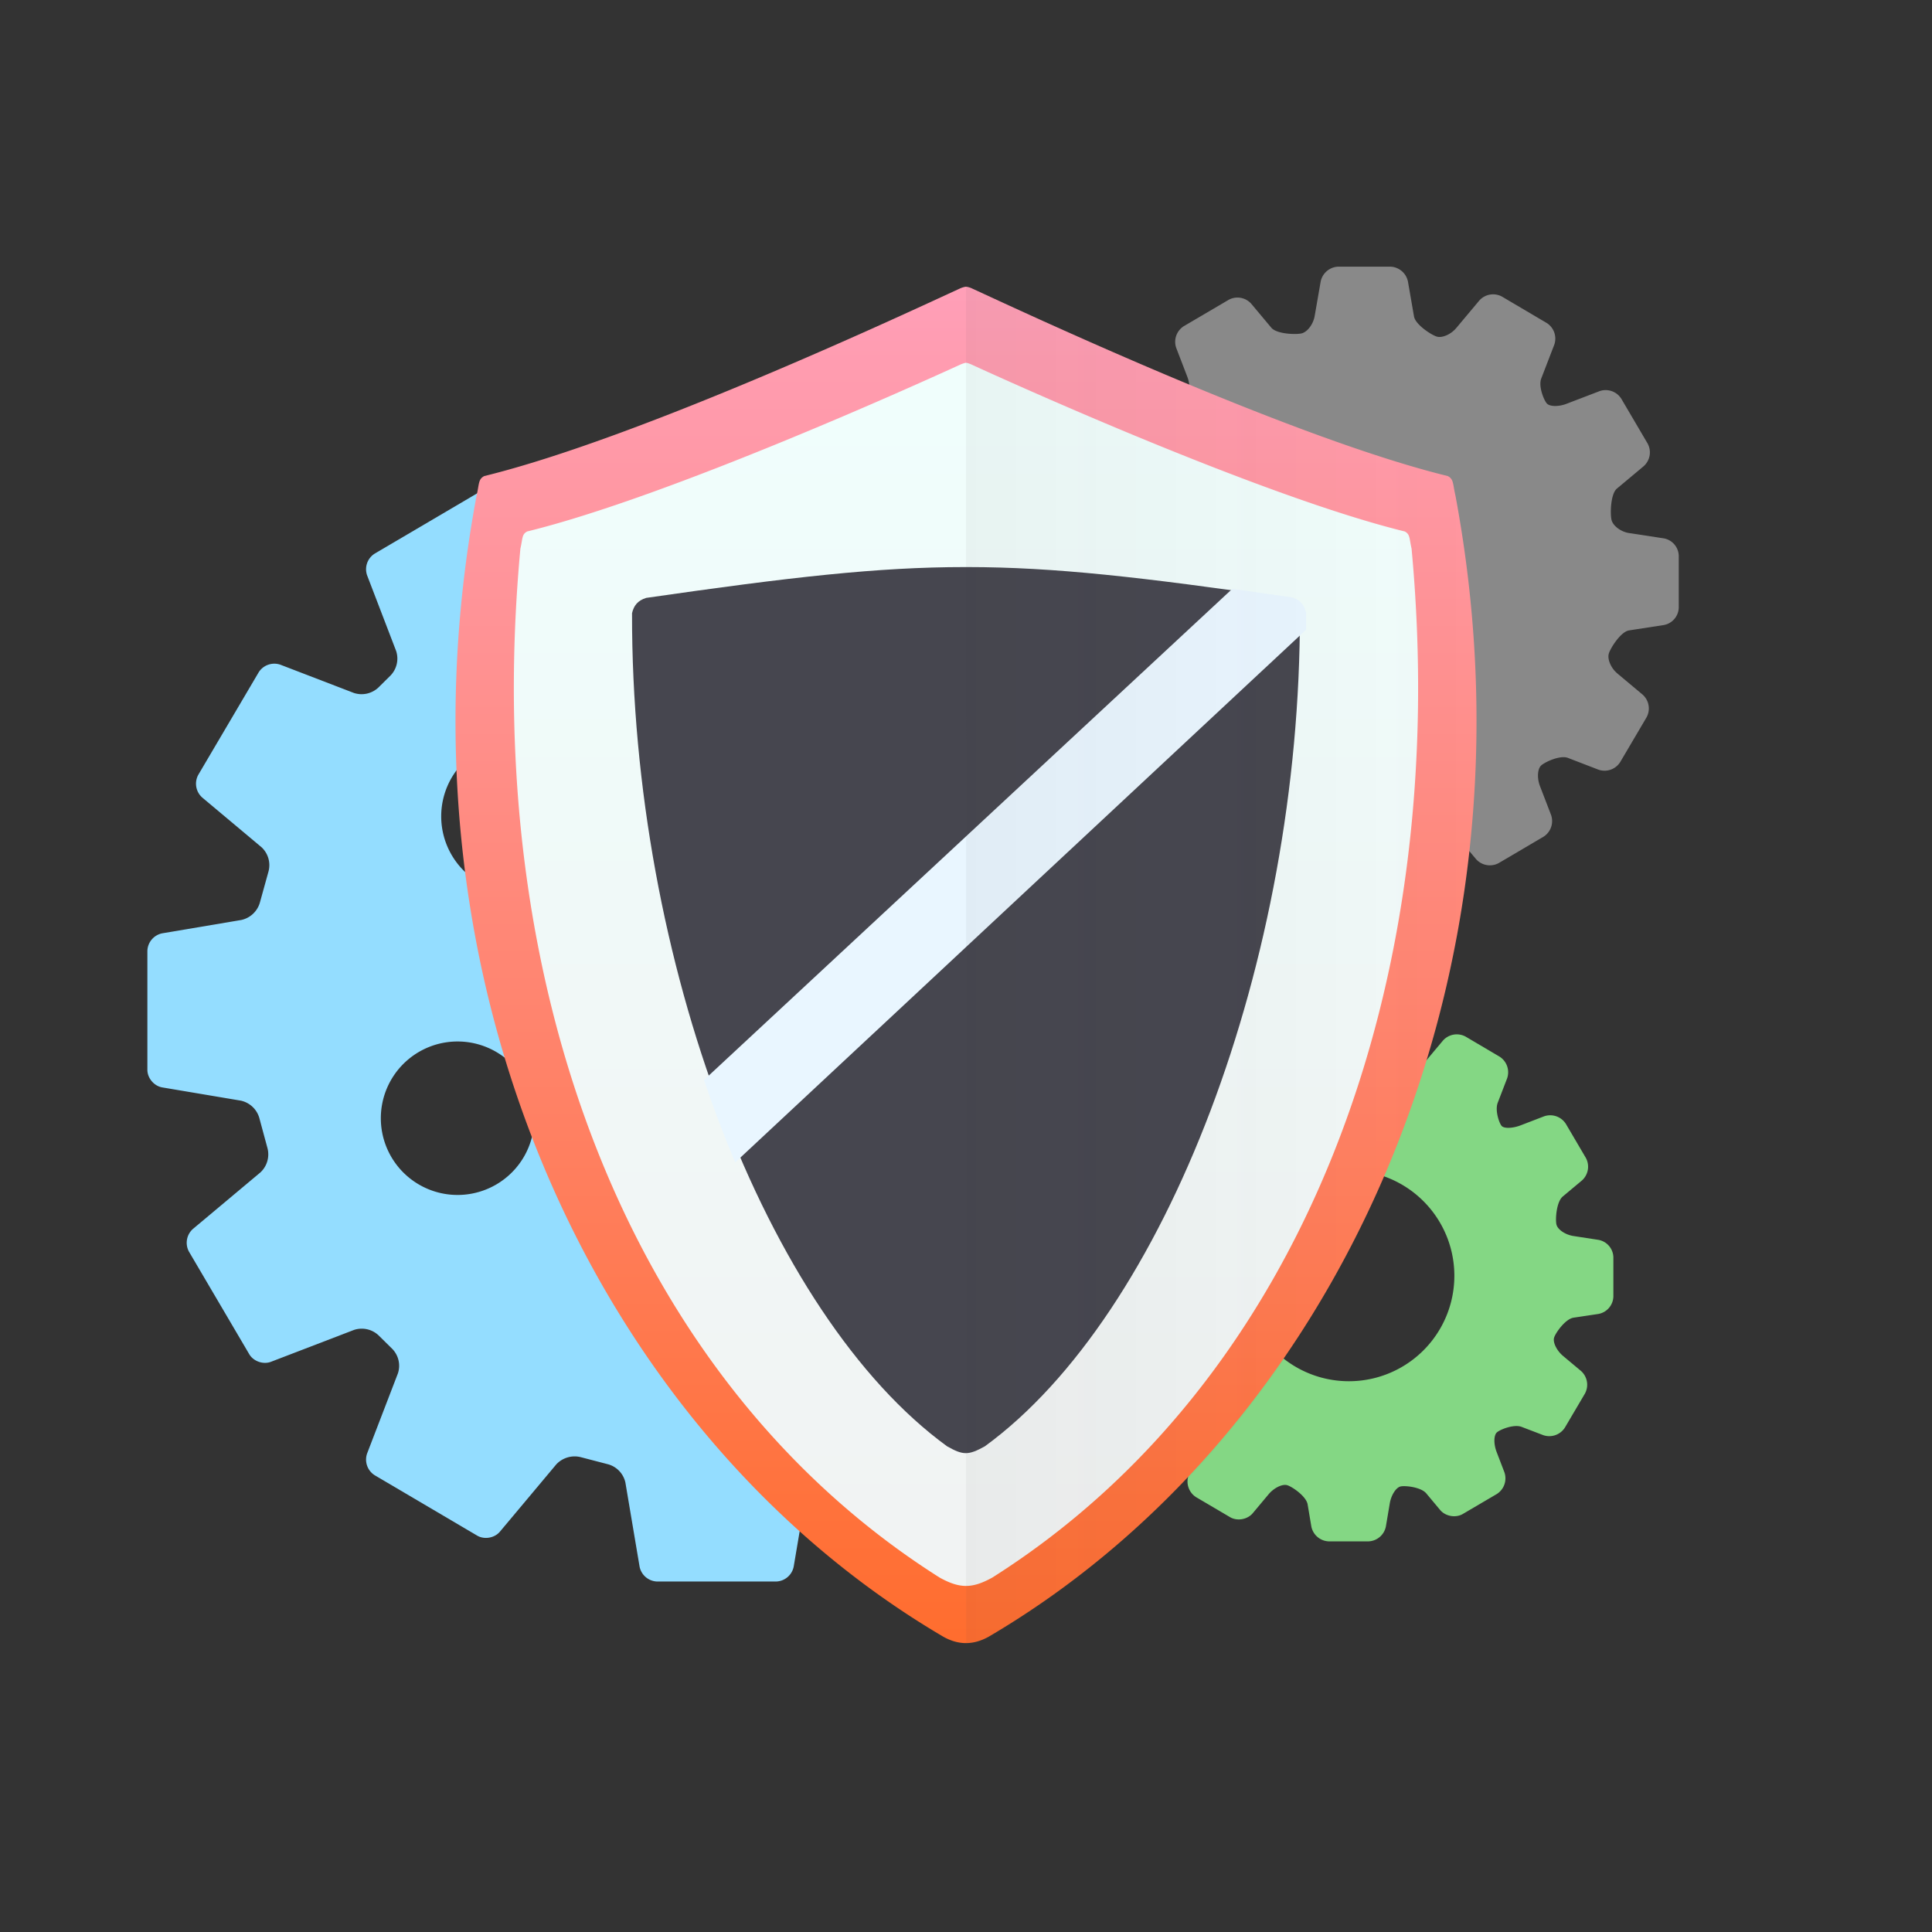 <svg preserveAspectRatio="xMinYMid" xmlns="http://www.w3.org/2000/svg" viewBox="0 0 64 64"><rect x="0" y="0" width="64" height="64" fill="#333333" stroke="none"/><path fill="#94DDFF" d="M41.913 36.06a.61.61 0 00.493-.58v-3.94a.61.61 0 00-.493-.58l-2.619-.422a.807.807 0 01-.607-.566l-.299-1.098a.812.812 0 01.235-.798l2.123-1.778a.613.613 0 00.131-.752l-1.995-3.396a.611.611 0 00-.72-.252l-2.632 1.01a.817.817 0 01-.813-.181l-.362-.359a.81.81 0 01-.185-.81l1.034-2.687a.614.614 0 00-.251-.721l-3.396-2a.612.612 0 00-.752.129L28.944 18.5a.822.822 0 01-.8.238s-.722-.219-1.341-.346l-.021-.004c-.022-.004-.078-.23-.123-.501l-.482-2.861a.613.613 0 00-.583-.493h-3.94a.613.613 0 00-.583.493l-.486 2.881a.82.82 0 01-.569.609l-.931.255a.815.815 0 01-.798-.236l-1.726-2.064a.613.613 0 00-.752-.13l-3.396 1.998a.611.611 0 00-.252.72l.962 2.507a.808.808 0 01-.185.81l-.402.398a.814.814 0 01-.813.181L9.29 22.02a.613.613 0 00-.721.251l-2 3.395a.612.612 0 00.129.752l1.965 1.647a.812.812 0 01.233.798l-.289 1.043a.823.823 0 01-.611.569l-2.621.442a.613.613 0 00-.493.583v3.939c0 .275.222.537.493.583l2.606.439a.819.819 0 01.608.569l.273 1.009a.817.817 0 01-.236.799L6.39 40.711a.614.614 0 00-.13.752l1.997 3.397c.139.236.463.35.72.251l2.751-1.056a.814.814 0 01.813.181l.455.449a.802.802 0 01.186.808l-1.021 2.655a.613.613 0 00.251.721l3.395 2c.237.14.575.081.752-.129l1.869-2.231a.832.832 0 01.801-.241l.917.239a.808.808 0 01.571.604l.47 2.786a.613.613 0 00.583.493h3.939a.613.613 0 00.583-.493l.478-2.828a.818.818 0 01.569-.609l.777-.211a.82.82 0 01.799.238l1.695 2.027c.176.211.515.27.752.13l3.397-1.997a.614.614 0 00.251-.721l-.933-2.431a.802.802 0 01.186-.809l.512-.508a.817.817 0 01.812-.182l2.509.966a.614.614 0 00.721-.251l1.999-3.396a.613.613 0 00-.129-.752l-2.055-1.721a.816.816 0 01-.234-.799l.272-.995a.813.813 0 01.609-.566l2.634-.422zm-26.705 3.524a2.542 2.542 0 110-5.083 2.542 2.542 0 010 5.083zm2-10a2.542 2.542 0 110-5.083 2.542 2.542 0 010 5.083z"/><path fill="#84D784" d="M52.951 43.526a.604.604 0 00.494-.576v-1.303a.602.602 0 00-.494-.575l-.826-.127c-.271-.041-.527-.214-.566-.383-.04-.169-.002-.749.209-.926l.634-.53a.612.612 0 00.13-.752l-.66-1.123a.615.615 0 00-.721-.252l-.785.302c-.257.098-.535.107-.618.021s-.232-.516-.134-.772l.311-.807a.613.613 0 00-.251-.721l-1.122-.662a.612.612 0 00-.752.13l-.548.654c-.177.211-.446.345-.599.298s-.602-.368-.649-.639l-.144-.83a.618.618 0 00-.586-.492h-1.303a.618.618 0 00-.586.492l-.143.818c-.047.271-.219.523-.381.562-.161.038-.721-.007-.897-.218l-.463-.554a.612.612 0 00-.752-.13l-1.125.66a.614.614 0 00-.251.721l.258.669c.099.257.1.542.002.634-.099.092-.552.266-.809.167l-.637-.244a.614.614 0 00-.721.251l-.661 1.123a.613.613 0 00.129.752l.508.425c.21.177.339.46.286.628-.053.169-.385.665-.655.713l-.658.113a.618.618 0 00-.492.586v1.304a.62.62 0 00.492.586l.651.112c.271.048.525.226.566.396.04.17.003.752-.208.929l-.634.53a.612.612 0 00-.13.752l.66 1.124c.14.236.464.35.721.251l.783-.301c.257-.099.547-.097.644.004.098.101.287.562.188.818l-.284.741a.614.614 0 00.251.721l1.123.661c.236.14.575.081.752-.129l.529-.632c.177-.21.453-.344.613-.297s.632.365.677.637l.123.731a.612.612 0 00.582.493h1.305a.612.612 0 00.582-.493l.129-.765c.045-.271.204-.523.354-.56.148-.037.677.017.854.227l.462.553c.177.21.516.269.752.129l1.124-.66a.614.614 0 00.251-.721l-.258-.673c-.099-.257-.097-.546.006-.644.103-.097.565-.284.822-.186l.714.273a.613.613 0 00.721-.251l.662-1.123a.612.612 0 00-.13-.752l-.593-.496c-.211-.177-.345-.45-.297-.608.048-.157.371-.618.643-.66l.826-.124zm-8.267 2.229a3.493 3.493 0 110-6.987 3.493 3.493 0 010 6.987z"/><path fill="#898989" d="M55.117 20.705a.604.604 0 00.494-.576V18.41a.604.604 0 00-.494-.576l-1.154-.176c-.271-.042-.533-.239-.58-.439s-.032-.858.179-1.034l.887-.742a.612.612 0 00.13-.752l-.871-1.482a.613.613 0 00-.721-.252l-1.096.42c-.257.099-.547.095-.646-.008s-.289-.571-.19-.828l.432-1.121a.613.613 0 00-.251-.721l-1.48-.873a.612.612 0 00-.752.129l-.764.912c-.177.211-.469.338-.648.282-.18-.056-.704-.395-.751-.666l-.201-1.157a.618.618 0 00-.586-.493h-1.719a.618.618 0 00-.586.493l-.199 1.143c-.047.271-.242.53-.434.575s-.826.023-1.002-.188l-.664-.793a.61.61 0 00-.751-.13l-1.484.872a.613.613 0 00-.251.72l.369.96c.099.257.085.556-.03.664s-.613.329-.87.23l-.92-.354a.613.613 0 00-.721.251l-.873 1.482a.613.613 0 00.129.752l.738.618c.21.177.331.484.269.684s-.414.778-.685.825l-.955.166a.617.617 0 00-.492.585v1.72c0 .275.222.539.492.585l.947.165c.271.047.531.25.579.452s.035.862-.176 1.038l-.887.743a.612.612 0 00-.13.752l.871 1.482c.14.237.464.351.721.252l1.094-.42c.257-.099.561-.082.676.037.115.119.353.626.254.883l-.4 1.042a.613.613 0 00.251.721l1.482.873c.237.14.575.082.752-.129l.74-.883c.177-.211.477-.337.666-.282s.739.392.785.663l.174 1.04a.614.614 0 00.583.493h1.721a.612.612 0 00.582-.493l.182-1.08c.045-.271.227-.529.402-.572s.773-.012.95.199l.662.791a.614.614 0 00.752.13l1.482-.872a.614.614 0 00.252-.72l-.371-.964c-.098-.257-.08-.561.04-.675s.63-.352.887-.253l1.012.39a.613.613 0 00.721-.251l.873-1.482a.613.613 0 00-.129-.752l-.84-.703c-.21-.177-.337-.474-.28-.66.057-.186.397-.724.669-.765l1.153-.178z"/><linearGradient id="a" gradientUnits="userSpaceOnUse" x1="530" y1="-682.326" x2="530" y2="-637.602" gradientTransform="matrix(1 0 0 -1 -498 -628)"><stop offset="0" stop-color="#f1f2f2"/><stop offset="1" stop-color="#f0fffd"/></linearGradient><path fill="url(#a)" d="M32.745 54.117c-.498.273-.983.283-1.491 0-11.402-6.709-18.361-21.626-15.362-37.646.087-.372.048-.522.25-.627 5.21-1.28 14.169-5.502 15.647-6.181a.726.726 0 01.192-.061h.039a.695.695 0 01.191.061c1.477.678 10.438 4.901 15.646 6.181.201.104.162.255.25.627 2.998 16.02-3.959 30.937-15.362 37.646z"/><linearGradient id="b" gradientUnits="userSpaceOnUse" x1="530" y1="-682.429" x2="530" y2="-637.5" gradientTransform="matrix(1 0 0 -1 -498 -628)"><stop offset="0" stop-color="#ff6d2e"/><stop offset="1" stop-color="#ff9fb8"/></linearGradient><path fill="url(#b)" d="M46.76 18.171c-.078-.335-.044-.472-.227-.566-4.709-1.155-12.993-4.907-14.328-5.519a.935.935 0 00-.179-.066.183.183 0 00-.056.002 1.054 1.054 0 00-.176.064c-1.336.611-9.619 4.364-14.329 5.519-.183.094-.147.23-.226.566-1.346 14.47 3.602 27.577 13.887 34.088.669.369 1.077.369 1.746 0 10.285-6.511 15.233-19.618 13.888-34.088zM32.75 54.219c-.501.276-.989.286-1.5 0-11.475-6.74-18.477-21.726-15.459-37.819.087-.373.048-.525.251-.63 5.243-1.286 14.259-5.528 15.746-6.208a.706.706 0 01.193-.062h.04a.677.677 0 01.192.062c1.486.681 10.502 4.923 15.745 6.208.203.105.164.257.252.63 3.017 16.093-3.985 31.079-15.46 37.819z"/><path fill="#46464F" d="M32.623 47.912c-.545.301-.718.299-1.248 0-5.99-4.362-10.46-16.068-10.438-27.6.057-.244.183-.418.469-.506 4.797-.691 7.669-1.02 10.552-1.021h.09c2.879.002 5.751.331 10.544 1.021.285.088.412.264.469.506.022 11.531-4.448 23.236-10.438 27.6z"/><path fill="#E9F6FF" d="M24.354 38.507l18.915-17.649v-.557c-.059-.246-.186-.427-.467-.512l-1.982-.282-17.5 16.27c.31.922.672 1.866 1.034 2.73z"/><linearGradient id="c" gradientUnits="userSpaceOnUse" x1="530" y1="-660" x2="546.9" y2="-660" gradientTransform="matrix(1 0 0 -1 -498 -628)"><stop offset="0" stop-color="#414042" stop-opacity=".05"/><stop offset="1" stop-color="#414042" stop-opacity="0"/></linearGradient><path fill="url(#c)" d="M32.02 9.5H32l.003 45c.249-.001.496-.073.747-.211 11.467-6.75 18.465-21.76 15.449-37.878-.088-.374-.049-.525-.251-.631-5.24-1.288-14.251-5.536-15.736-6.218a.754.754 0 00-.192-.062"/></svg>